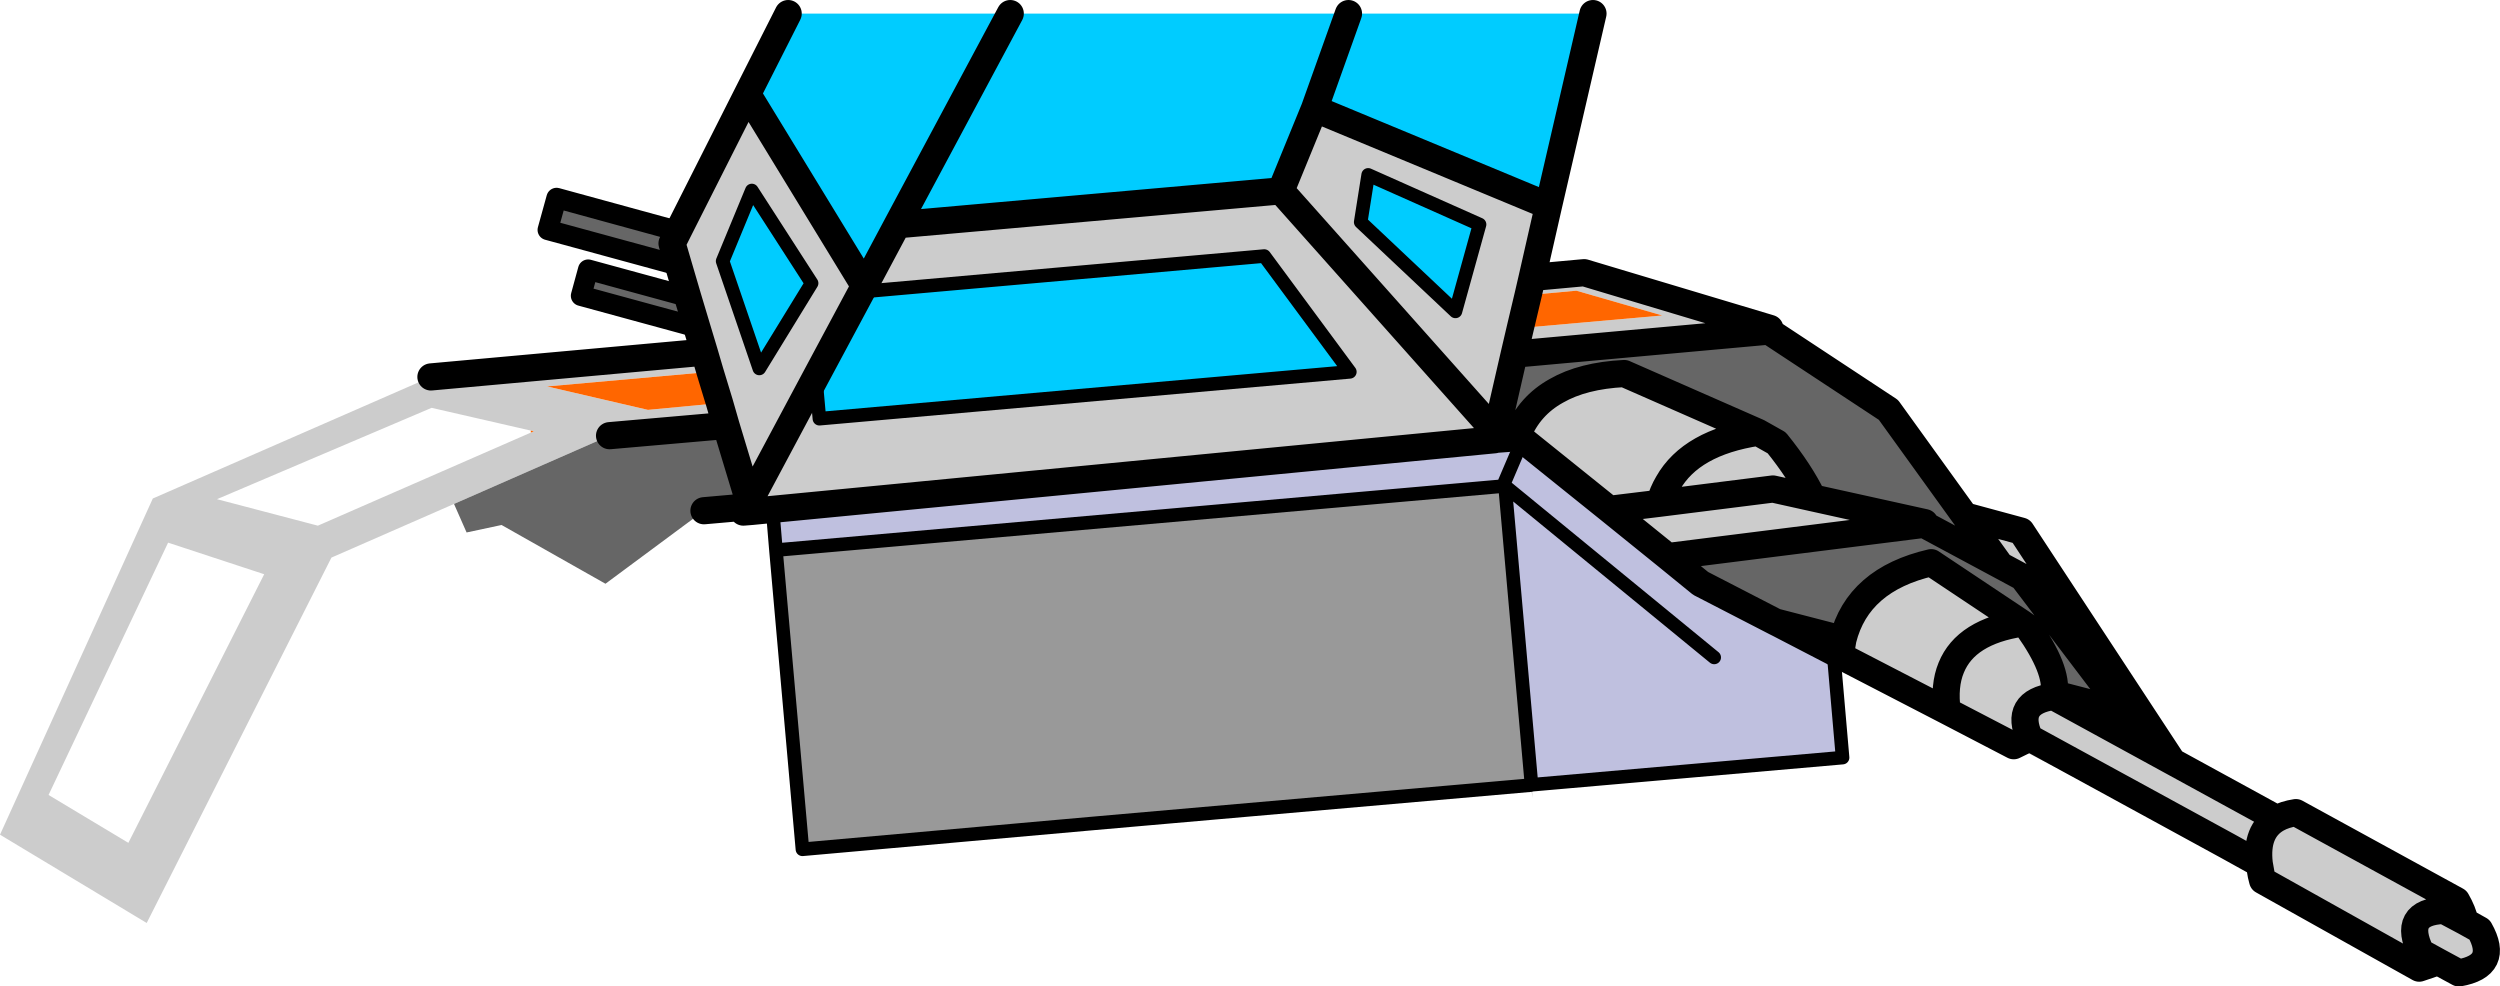<?xml version="1.0" encoding="UTF-8" standalone="no"?>
<svg xmlns:xlink="http://www.w3.org/1999/xlink" height="145.25px" width="368.1px" xmlns="http://www.w3.org/2000/svg">
  <g transform="matrix(1.0, 0.0, 0.0, 1.0, -22.6, -130.05)">
    <path d="M342.5 242.2 L324.95 232.6 325.05 232.2 324.95 232.6 342.5 242.2 357.85 250.6 Q359.0 249.95 360.65 249.7 L384.3 262.65 Q385.25 264.3 385.55 265.75 L382.45 264.1 Q376.15 264.35 379.05 270.25 L381.6 271.65 379.05 270.25 Q376.15 264.35 382.45 264.1 L385.55 265.75 387.7 266.95 Q390.7 272.25 384.65 273.3 L381.6 271.65 378.8 272.6 355.75 259.7 355.55 258.9 355.25 257.2 350.65 254.65 352.15 256.95 319.1 239.85 309.3 234.75 Q308.8 231.0 309.9 228.35 312.05 223.05 320.3 221.8 312.05 223.05 309.9 228.35 308.8 231.0 309.3 234.75 L293.55 226.6 292.55 226.05 284.55 221.9 284.1 221.65 293.95 224.2 Q296.15 215.4 306.95 212.9 L320.3 221.8 321.2 222.45 Q325.6 228.65 325.05 232.2 L335.45 234.9 320.4 215.05 317.15 213.3 311.9 206.0 320.2 208.25 342.5 242.2 M324.95 232.6 Q319.05 233.45 321.45 238.7 L319.1 239.85 321.45 238.7 Q319.05 233.45 324.95 232.6 M355.25 257.2 Q354.7 252.4 357.85 250.6 354.7 252.4 355.25 257.2 M321.45 238.7 L350.65 254.65 321.45 238.7 M154.7 163.15 L211.2 158.15 216.15 146.05 250.6 160.35 248.2 170.9 255.85 170.2 283.2 178.4 283.05 178.8 245.55 182.2 246.45 178.35 245.55 182.2 242.9 193.75 242.65 194.75 242.65 194.8 136.35 205.05 133.3 205.35 133.1 204.65 132.9 203.95 142.7 185.6 132.9 203.95 129.5 192.7 112.35 194.2 89.45 204.25 71.4 212.15 44.2 265.95 22.6 252.95 45.1 203.45 86.05 185.55 126.3 181.9 127.15 184.8 126.3 181.9 125.2 178.25 123.85 173.75 122.5 169.15 121.55 165.9 122.45 164.1 132.65 143.9 149.9 172.15 154.7 163.15 M142.7 185.6 L143.25 191.7 221.35 184.8 208.75 167.75 149.45 173.0 142.7 185.6 M211.2 158.15 L242.9 193.75 211.2 158.15 M236.9 175.9 L240.45 163.1 224.05 155.8 222.95 162.75 236.9 175.9 M247.6 173.5 L248.2 170.9 247.6 173.5 246.45 178.35 267.35 176.5 254.7 172.85 247.6 173.5 M246.0 194.15 L246.1 193.95 246.0 194.15 245.8 193.95 245.5 193.75 246.1 193.95 Q247.8 189.8 251.75 187.6 255.65 185.35 261.75 185.05 L281.45 193.7 284.2 195.25 Q287.7 199.6 289.5 203.35 L306.0 207.0 305.9 207.25 268.15 212.0 259.55 205.05 246.8 194.8 246.0 194.15 M281.45 193.7 Q271.6 195.2 268.2 201.2 267.4 202.55 266.95 204.15 L259.55 205.05 266.95 204.15 Q267.4 202.55 268.2 201.2 271.6 195.2 281.45 193.7 M100.75 193.75 L101.2 193.55 100.75 193.45 86.15 190.1 54.55 203.55 69.4 207.45 100.75 193.75 M127.15 184.8 L103.15 186.95 118.0 190.4 128.55 189.4 129.5 192.7 128.55 189.4 127.15 184.8 M149.9 172.15 L149.45 173.0 149.9 172.15 M129.0 168.5 L134.4 184.3 142.1 171.75 133.3 158.1 129.0 168.5 M47.35 209.95 L29.75 247.1 41.5 254.15 61.5 214.6 47.35 209.95 M266.95 204.15 L283.65 202.05 289.5 203.35 283.65 202.05 266.95 204.15 M293.95 224.2 L293.55 226.6 293.95 224.2" fill="#cccccc" fill-rule="evenodd" stroke="none"/>
    <path d="M311.9 206.0 L317.15 213.3 320.4 215.05 335.45 234.9 325.05 232.2 Q325.6 228.65 321.2 222.45 L320.3 221.8 306.95 212.9 Q296.15 215.4 293.95 224.2 L284.1 221.65 284.05 221.65 273.0 215.95 268.15 212.0 305.9 207.25 306.35 207.5 306.0 207.0 306.35 207.5 317.15 213.3 306.35 207.5 305.9 207.25 306.0 207.0 289.5 203.35 Q287.7 199.6 284.2 195.25 L281.45 193.7 261.75 185.05 Q255.65 185.35 251.75 187.6 247.8 189.8 246.1 193.95 L245.5 193.75 245.8 193.95 245.35 194.55 242.65 194.75 242.9 193.75 245.55 182.2 283.05 178.8 300.65 190.4 311.9 206.0 M132.9 203.95 L133.1 204.65 132.5 204.7 132.9 203.95 132.5 204.7 126.25 205.25 111.75 216.0 96.45 207.35 91.3 208.45 89.45 204.25 112.35 194.2 129.5 192.7 132.9 203.95 M125.2 178.25 L108.15 173.6 109.2 169.75 123.85 173.75 125.2 178.25 M122.5 169.15 L103.25 163.9 104.55 159.2 122.45 164.1 121.55 165.9 122.5 169.15" fill="#666666" fill-rule="evenodd" stroke="none"/>
    <path d="M221.15 132.05 L216.15 146.05 221.15 132.05 257.15 132.05 250.6 160.35 216.15 146.05 211.2 158.15 154.7 163.15 171.35 132.05 154.7 163.15 149.9 172.15 132.65 143.9 138.65 132.05 171.35 132.05 221.15 132.05 M149.45 173.0 L208.75 167.75 221.35 184.8 143.25 191.7 142.7 185.6 149.45 173.0 M236.9 175.9 L222.95 162.75 224.05 155.8 240.45 163.1 236.9 175.9 M129.0 168.5 L133.3 158.1 142.1 171.75 134.4 184.3 129.0 168.5" fill="#00ccff" fill-rule="evenodd" stroke="none"/>
    <path d="M136.35 205.05 L242.65 194.8 242.65 194.75 245.35 194.55 245.8 193.95 246.0 194.15 246.8 194.8 259.55 205.05 268.15 212.0 273.0 215.95 284.05 221.65 284.1 221.65 284.55 221.9 284.05 221.65 284.55 221.9 292.55 226.05 293.9 241.6 248.1 245.6 244.25 202.2 244.55 201.9 244.2 201.65 244.15 201.0 244.2 201.6 136.85 211.05 136.35 205.05 M246.8 194.8 L244.15 201.0 246.8 194.8 M183.45 251.3 L189.7 250.35 189.7 250.75 183.45 251.3 M275.0 226.85 L244.55 201.9 275.0 226.85" fill="#bfc0df" fill-rule="evenodd" stroke="none"/>
    <path d="M247.6 173.5 L254.7 172.85 267.35 176.5 246.45 178.35 247.6 173.5 M100.75 193.45 L101.2 193.55 100.75 193.75 100.75 193.45 M128.55 189.4 L118.0 190.4 103.15 186.95 127.15 184.8 128.55 189.4" fill="#ff6600" fill-rule="evenodd" stroke="none"/>
    <path d="M136.85 211.05 L244.2 201.6 244.15 201.0 244.2 201.65 244.55 201.9 244.25 202.2 248.1 245.6 248.0 245.65 248.1 245.6 248.25 247.55 248.0 245.65 189.7 250.75 189.7 250.35 183.45 251.3 140.75 255.1 136.85 211.05 M244.2 201.6 L244.2 201.65 244.2 201.6" fill="#999999" fill-rule="evenodd" stroke="none"/>
    <path d="M325.05 232.2 L324.95 232.6 342.5 242.2 320.2 208.25 311.9 206.0 317.15 213.3 320.4 215.05 335.45 234.9 325.05 232.2 Q325.6 228.65 321.2 222.45 L320.3 221.8 Q312.05 223.05 309.9 228.35 308.8 231.0 309.3 234.75 L319.1 239.85 321.45 238.7 Q319.05 233.45 324.95 232.6 M385.55 265.75 Q385.25 264.3 384.3 262.65 L360.65 249.7 Q359.0 249.95 357.85 250.6 354.7 252.4 355.25 257.2 L355.55 258.9 355.75 259.7 378.8 272.6 381.6 271.65 379.05 270.25 Q376.15 264.35 382.45 264.1 L385.55 265.75 387.7 266.95 Q390.7 272.25 384.65 273.3 L381.6 271.65 M350.65 254.65 L355.25 257.2 M350.65 254.65 L321.45 238.7 M357.85 250.6 L342.5 242.2 M216.15 146.05 L221.15 132.05 M171.35 132.05 L154.7 163.15 211.2 158.15 216.15 146.05 250.6 160.35 257.15 132.05 M149.45 173.0 L142.7 185.6 132.9 203.95 133.1 204.65 133.3 205.35 136.35 205.05 242.65 194.8 242.65 194.75 242.9 193.75 211.2 158.15 M283.2 178.4 L255.85 170.2 248.2 170.9 247.6 173.5 246.45 178.35 245.55 182.2 283.05 178.8 300.65 190.4 311.9 206.0 M248.2 170.9 L250.6 160.35 M246.1 193.95 L246.0 194.15 246.8 194.8 259.55 205.05 266.95 204.15 Q267.4 202.55 268.2 201.2 271.6 195.2 281.45 193.7 L261.75 185.05 Q255.65 185.35 251.75 187.6 247.8 189.8 246.1 193.95 L245.5 193.75 245.8 193.95 246.0 194.15 M281.45 193.7 L284.2 195.25 Q287.7 199.6 289.5 203.35 L306.0 207.0 306.35 207.5 317.15 213.3 M242.65 194.75 L245.35 194.55 M242.9 193.75 L245.55 182.2 M138.65 132.05 L132.65 143.9 149.9 172.15 154.7 163.15 M127.15 184.8 L126.3 181.9 86.05 185.55 M112.35 194.2 L129.5 192.7 128.55 189.4 127.15 184.8 M125.2 178.25 L123.85 173.75 122.5 169.15 121.55 165.9 122.45 164.1 132.65 143.9 M149.45 173.0 L149.9 172.15 M125.2 178.25 L126.3 181.9 M132.5 204.7 L133.1 204.65 M132.9 203.95 L132.5 204.7 132.05 205.45 133.3 205.35 M132.5 204.7 L126.25 205.25 M305.9 207.25 L306.35 207.5 M305.9 207.25 L268.15 212.0 273.0 215.95 284.05 221.65 284.1 221.65 293.95 224.2 Q296.15 215.4 306.95 212.9 L320.3 221.8 M284.55 221.9 L284.1 221.65 M284.05 221.65 L284.55 221.9 292.55 226.05 293.55 226.6 293.95 224.2 M289.5 203.35 L283.65 202.05 266.95 204.15 M293.55 226.6 L309.3 234.75 M259.55 205.05 L268.15 212.0 M132.9 203.95 L129.5 192.7" fill="none" stroke="#000000" stroke-linecap="round" stroke-linejoin="round" stroke-width="4.0"/>
    <path d="M142.7 185.6 L143.25 191.7 221.35 184.8 208.75 167.75 149.45 173.0 M236.9 175.9 L240.45 163.1 224.05 155.8 222.95 162.75 236.9 175.9 M129.0 168.5 L134.4 184.3 142.1 171.75 133.3 158.1 129.0 168.5 M136.35 205.05 L136.85 211.05 244.2 201.6 244.2 201.65 244.55 201.9 275.0 226.85 M244.15 201.0 L246.8 194.8 M136.85 211.05 L140.75 255.1 183.45 251.3 189.7 250.75 248.0 245.65 248.1 245.6 244.25 202.2 M248.1 245.6 L293.9 241.6 292.55 226.05" fill="none" stroke="#000000" stroke-linecap="round" stroke-linejoin="round" stroke-width="2.0"/>
    <path d="M123.85 173.75 L109.2 169.75 108.15 173.6 125.2 178.25 M122.5 169.15 L103.25 163.9 104.55 159.2 122.45 164.1" fill="none" stroke="#000000" stroke-linecap="round" stroke-linejoin="round" stroke-width="3.0"/>
  </g>
</svg>
